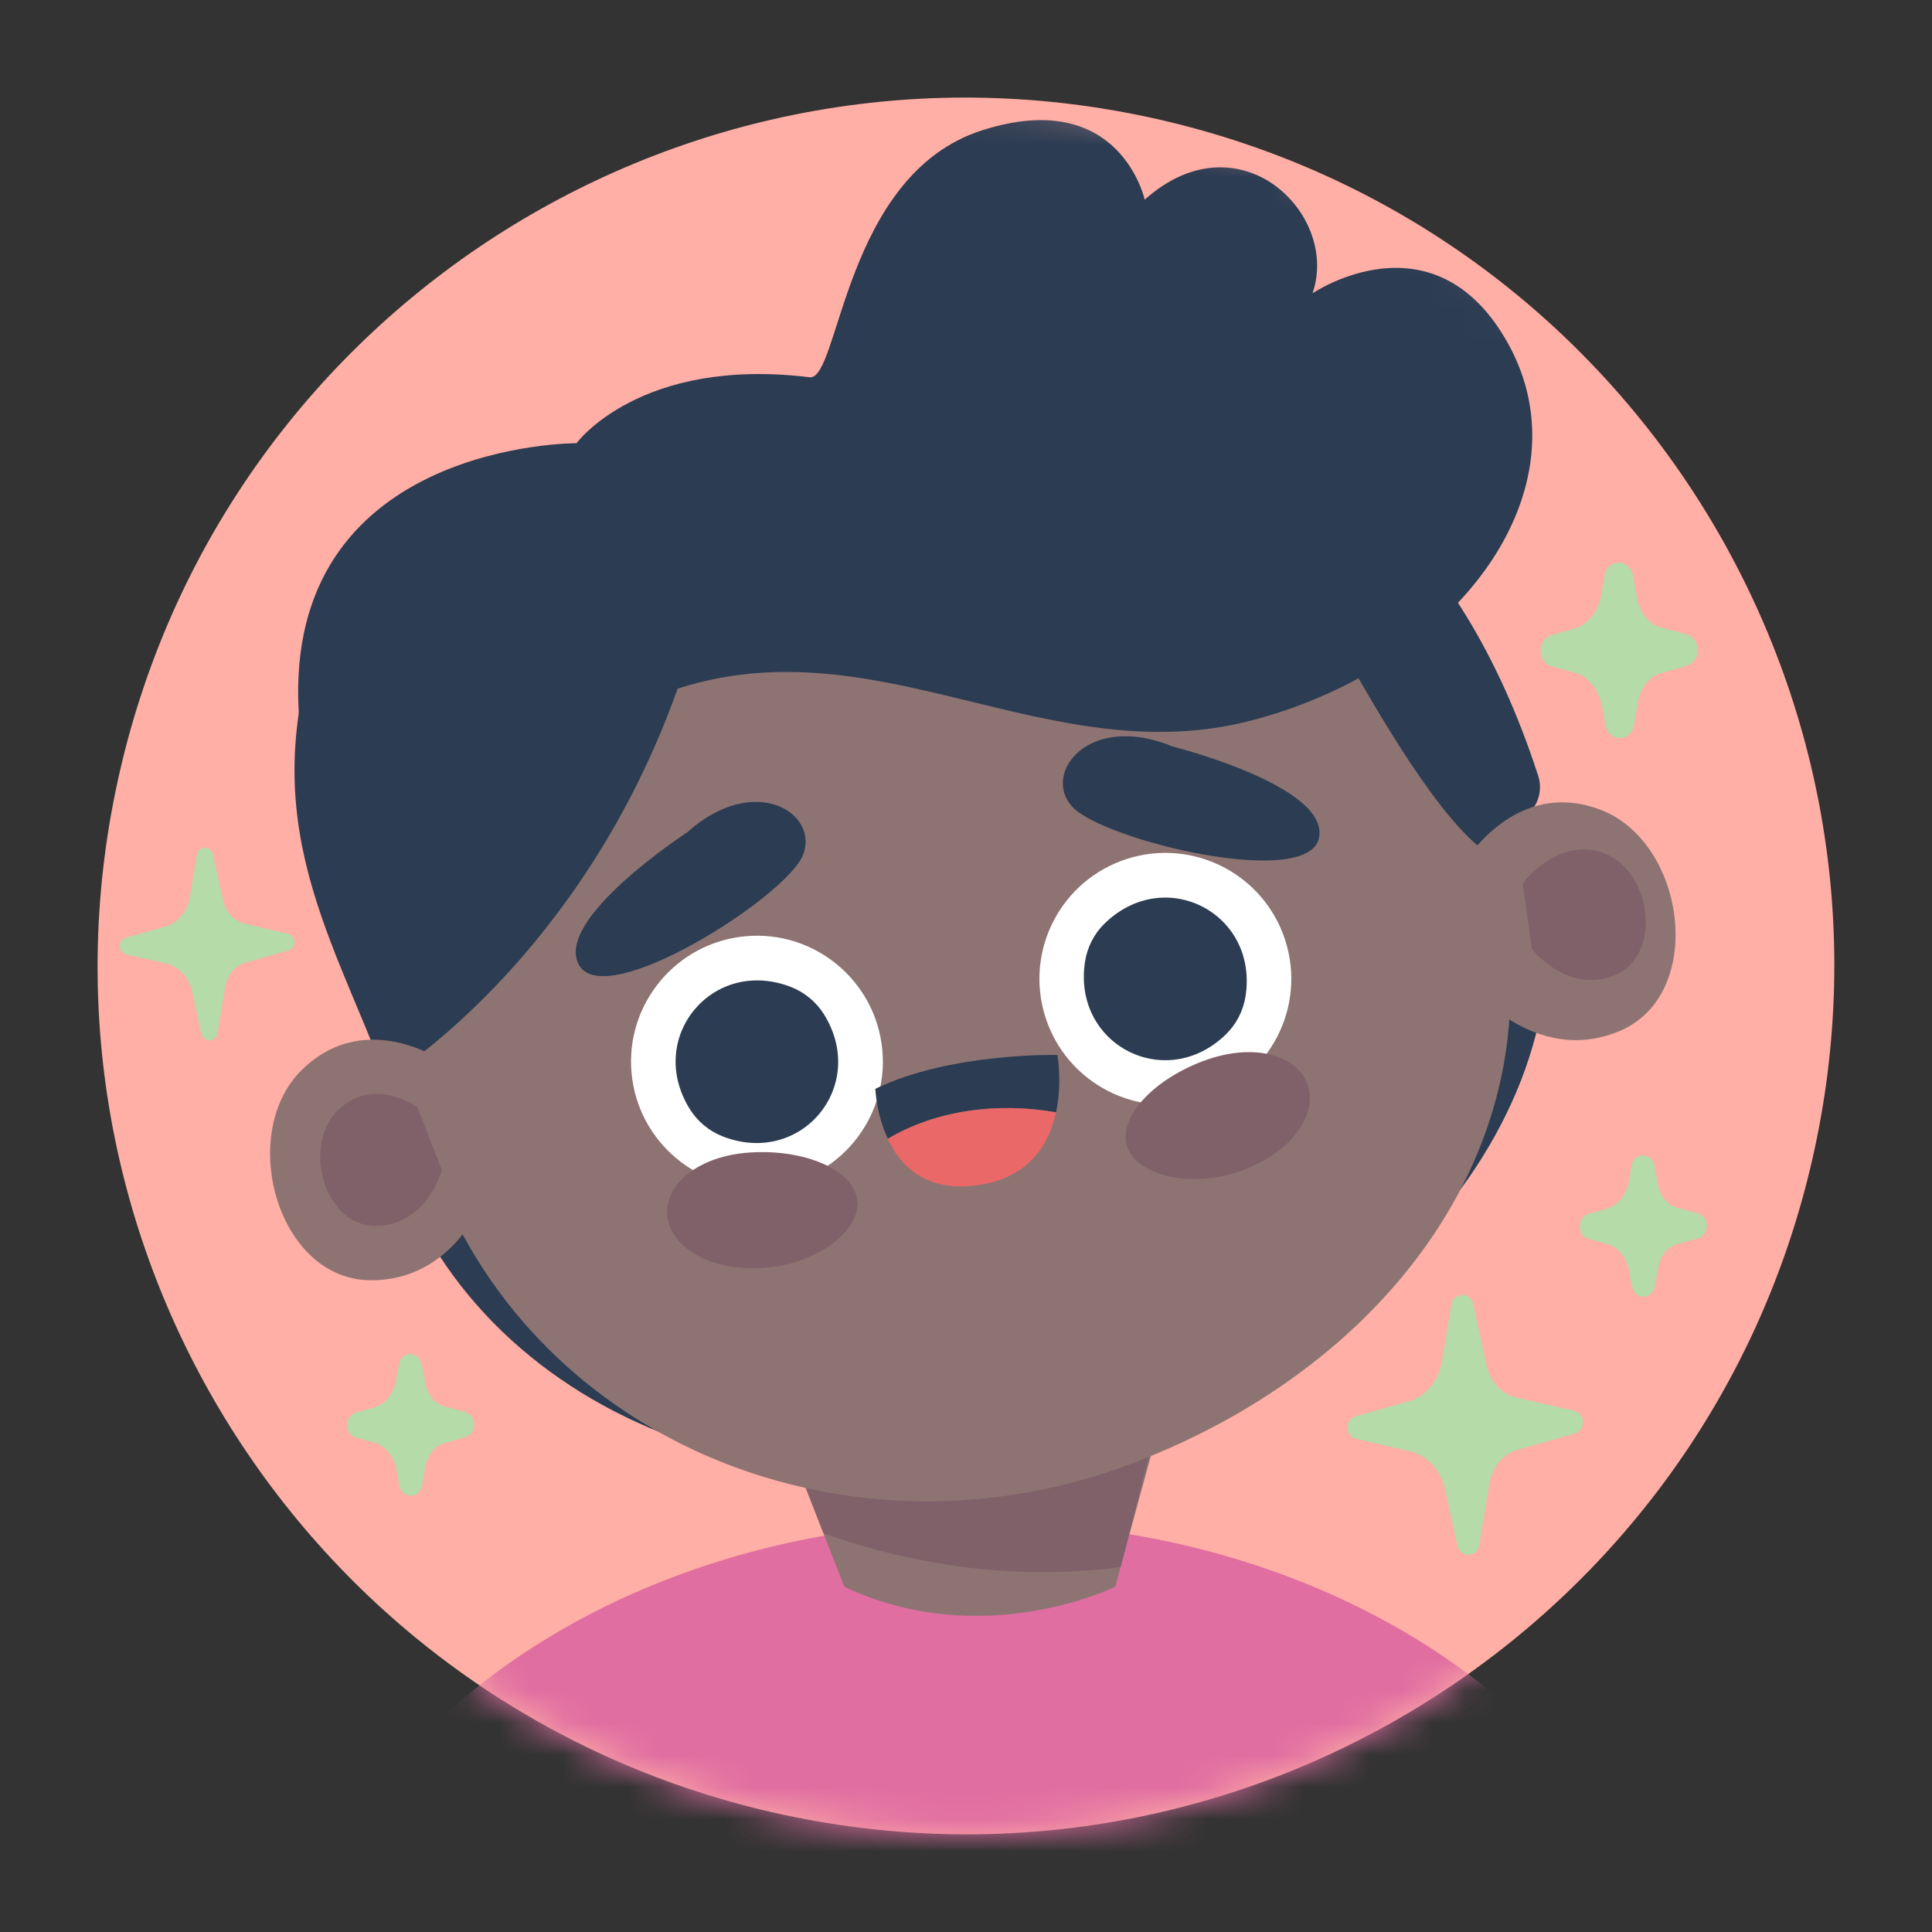 <svg xmlns="http://www.w3.org/2000/svg" fill="none" viewBox="0 0 60 60" height="60" width="60">
<rect x="0" y="0" width="60" height="60" fill="#333333" stroke="none"/>
<g clip-path="url(#clip0_348_134)">
<path fill="#FFAFA5" d="M56.277 36.032C59.609 21.518 50.545 7.052 36.032 3.72C21.518 0.388 7.052 9.452 3.72 23.965C0.388 38.479 9.452 52.945 23.965 56.277C38.479 59.609 52.945 50.545 56.277 36.032Z"></path>
<mask height="54" width="54" y="3" x="3" maskUnits="userSpaceOnUse" style="mask-type:luminance" id="mask0_348_134">
<path fill="white" d="M56.277 36.032C59.609 21.518 50.545 7.052 36.032 3.72C21.518 0.388 7.052 9.452 3.72 23.965C0.388 38.479 9.452 52.945 23.965 56.277C38.479 59.609 52.945 50.545 56.277 36.032Z"></path>
</mask>
<g mask="url(#mask0_348_134)">
<path fill="#E06EA1" d="M30.471 81.1C42.523 81.1 52.294 73.526 52.294 64.184C52.294 54.842 42.523 47.269 30.471 47.269C18.418 47.269 8.647 54.842 8.647 64.184C8.647 73.526 18.418 81.1 30.471 81.1Z"></path>
<path fill="#2C3C52" d="M12.396 36.529C15.407 44.462 25.541 47.97 35.03 44.366C44.518 40.766 50.293 32.794 47.282 24.861C44.27 16.929 34.136 13.42 24.648 17.025C15.159 20.625 9.384 28.597 12.396 36.529Z"></path>
<path fill="#8D7472" d="M35.971 44.366L34.633 49.278C34.633 49.278 30.519 51.313 26.221 49.278L24.975 46.083L35.971 44.366Z"></path>
<path fill="#816169" d="M25.576 47.622L24.975 46.083L35.753 44.95L34.803 48.668C31.608 49.086 28.505 48.65 25.576 47.622Z"></path>
<path fill="#8D7472" d="M13.525 36.494C16.672 44.78 26.365 48.79 35.174 45.442C43.983 42.095 49.121 34.11 45.979 25.825C42.832 17.539 33.138 13.529 24.33 16.876C15.521 20.219 10.382 28.209 13.525 36.494Z"></path>
<path fill="#2C3C52" d="M38.22 13.324C38.22 13.324 43.067 23.859 45.857 26.23C46.079 26.417 46.676 25.572 46.881 25.546C47.565 25.454 47.984 24.752 47.77 24.094C42.758 8.639 29.586 12.152 27.59 12.784C27.416 12.84 27.233 12.845 27.054 12.814C22.9 12.078 11.999 14.213 10.182 18.86C7.715 25.171 10.199 28.78 11.991 33.5C11.991 33.5 19.845 28.793 22.124 17.478"></path>
<path fill="#2C3C52" d="M20.773 21.479C27.176 19.221 32.532 24.077 38.957 22.351C45.382 20.625 49.313 15.142 46.837 10.674C44.545 6.538 40.761 9.109 40.761 9.109C41.616 6.651 38.486 3.574 35.549 6.202C35.549 6.202 34.786 2.672 30.493 4.049C26.2 5.426 26.069 11.829 25.145 11.716C19.871 11.071 17.905 13.764 17.905 13.764C17.905 13.764 9.079 13.721 9.262 21.732C9.441 29.447 17.09 22.769 20.769 21.47L20.773 21.479Z"></path>
<path fill="#2C3C52" d="M36.433 23.188C36.433 23.188 41.302 24.412 40.962 26.025C40.622 27.638 34.241 26.095 33.295 25.049C32.349 24.007 33.822 22.102 36.429 23.188H36.433Z"></path>
<path fill="#2C3C52" d="M21.357 25.838C21.357 25.838 17.146 28.575 17.992 29.987C18.838 31.399 24.373 27.873 24.927 26.578C25.48 25.284 23.471 23.963 21.357 25.833V25.838Z"></path>
<path fill="white" d="M32.467 31.591C33.125 33.648 35.326 34.781 37.383 34.123C39.441 33.465 40.574 31.264 39.916 29.207C39.258 27.149 37.056 26.016 34.999 26.674C32.942 27.333 31.809 29.534 32.467 31.591Z"></path>
<path fill="#2C3C52" d="M33.696 29.865C33.299 32.445 36.202 33.944 38.072 32.123C38.399 31.804 38.612 31.386 38.682 30.937C39.079 28.357 36.176 26.858 34.306 28.679C33.979 28.997 33.766 29.416 33.696 29.865Z"></path>
<path fill="#816169" d="M35.013 35.64C35.339 36.507 37.004 36.943 38.621 36.333C40.234 35.718 40.927 34.52 40.6 33.653C40.273 32.785 38.957 32.349 37.344 32.959C35.732 33.574 34.686 34.773 35.017 35.64H35.013Z"></path>
<path fill="white" d="M27.402 32.615C27.599 34.764 26.012 36.669 23.863 36.865C21.714 37.061 19.81 35.474 19.614 33.326C19.417 31.177 21.004 29.272 23.153 29.076C25.302 28.88 27.206 30.466 27.402 32.615Z"></path>
<path fill="#2C3C52" d="M25.594 31.508C26.967 33.731 24.875 36.242 22.442 35.291C22.02 35.126 21.658 34.825 21.418 34.437C20.045 32.214 22.137 29.704 24.57 30.654C24.992 30.819 25.354 31.12 25.594 31.508Z"></path>
<path fill="#816169" d="M26.635 37.34C26.67 38.268 25.306 39.319 23.58 39.384C21.854 39.449 20.751 38.612 20.716 37.688C20.681 36.76 21.719 35.845 23.445 35.784C25.171 35.718 26.596 36.42 26.631 37.344L26.635 37.34Z"></path>
<path fill="#8D7472" d="M45.508 26.753C45.508 26.753 47.077 24.133 49.718 25.153C52.364 26.173 52.987 30.876 50.311 32.014C47.635 33.151 45.608 30.558 45.608 30.558L45.508 26.748V26.753Z"></path>
<path fill="#816169" d="M47.286 27.433C47.286 27.433 48.385 25.942 49.836 26.504C51.292 27.067 51.636 29.656 50.163 30.279C48.69 30.902 47.574 29.477 47.574 29.477L47.286 27.433Z"></path>
<path fill="#8D7472" d="M13.899 33.047C13.899 33.047 11.441 31.238 9.397 33.204C7.353 35.165 8.595 39.746 11.507 39.759C14.418 39.772 15.281 36.599 15.281 36.599L13.899 33.051V33.047Z"></path>
<path fill="#816169" d="M12.967 34.389C12.967 34.389 11.615 33.395 10.495 34.476C9.375 35.553 10.055 38.068 11.655 38.072C13.254 38.076 13.725 36.337 13.725 36.337L12.967 34.389Z"></path>
<path fill="#2C3C52" d="M27.185 33.814C29.521 32.681 32.838 32.763 32.838 32.763C32.838 32.763 32.995 33.618 32.798 34.542C30.985 34.224 29.063 34.476 27.573 35.365C27.211 34.594 27.185 33.814 27.185 33.814Z"></path>
<path fill="#EA6868" d="M32.794 34.542C32.593 35.483 32.022 36.499 30.54 36.778C28.819 37.096 27.978 36.242 27.568 35.37C29.054 34.481 30.976 34.224 32.794 34.546V34.542Z"></path>
</g>
<path fill="#B5DBA8" d="M48.899 44.523L47.125 45.024C46.68 45.15 46.34 45.564 46.253 46.083L45.935 48.001C45.874 48.371 45.346 48.384 45.264 48.018L44.88 46.266C44.749 45.66 44.322 45.194 43.791 45.072L42.126 44.688C41.759 44.605 41.746 44.083 42.108 43.982L43.756 43.516C44.279 43.368 44.68 42.88 44.78 42.269L45.076 40.5C45.137 40.129 45.665 40.116 45.748 40.482L46.162 42.387C46.275 42.901 46.632 43.294 47.081 43.398L48.881 43.812C49.247 43.895 49.261 44.414 48.899 44.518V44.523Z"></path>
<path fill="#B5DBA8" d="M8.948 29.521L7.632 29.891C7.301 29.983 7.048 30.292 6.987 30.676L6.752 32.096C6.704 32.371 6.316 32.38 6.255 32.11L5.971 30.811C5.876 30.362 5.557 30.013 5.165 29.926L3.932 29.643C3.657 29.582 3.648 29.194 3.919 29.12L5.139 28.775C5.527 28.666 5.823 28.305 5.897 27.851L6.115 26.539C6.163 26.265 6.551 26.256 6.612 26.526L6.922 27.938C7.004 28.318 7.27 28.61 7.602 28.688L8.935 28.998C9.21 29.059 9.219 29.447 8.948 29.521Z"></path>
<path fill="#B5DBA8" d="M52.717 38.46L52.076 38.643C51.784 38.726 51.558 39.009 51.492 39.375L51.392 39.955C51.318 40.378 50.76 40.378 50.682 39.955L50.594 39.484C50.516 39.057 50.246 38.721 49.901 38.63L49.343 38.477C48.964 38.377 48.964 37.797 49.343 37.693L49.901 37.536C50.246 37.44 50.512 37.105 50.586 36.673L50.669 36.198C50.743 35.775 51.3 35.775 51.379 36.198L51.488 36.782C51.553 37.144 51.784 37.427 52.076 37.505L52.721 37.68C53.101 37.78 53.101 38.36 52.721 38.464L52.717 38.46Z"></path>
<path fill="#B5DBA8" d="M14.436 44.636L13.795 44.819C13.503 44.902 13.276 45.185 13.211 45.551L13.111 46.131C13.037 46.554 12.479 46.554 12.4 46.131L12.313 45.656C12.235 45.229 11.964 44.893 11.62 44.802L11.062 44.649C10.683 44.549 10.683 43.969 11.062 43.865L11.62 43.708C11.964 43.612 12.23 43.276 12.304 42.845L12.387 42.37C12.461 41.947 13.019 41.947 13.098 42.37L13.207 42.954C13.272 43.315 13.503 43.599 13.795 43.677L14.44 43.852C14.819 43.952 14.819 44.532 14.44 44.636H14.436Z"></path>
<path fill="#B5DBA8" d="M52.381 20.681L51.588 20.904C51.226 21.004 50.943 21.361 50.865 21.81L50.743 22.529C50.651 23.052 49.958 23.057 49.862 22.534L49.753 21.945C49.657 21.414 49.322 21 48.89 20.886L48.197 20.699C47.731 20.572 47.727 19.858 48.193 19.723L48.882 19.526C49.309 19.404 49.64 18.99 49.731 18.459L49.832 17.87C49.923 17.347 50.616 17.343 50.712 17.866L50.843 18.589C50.926 19.038 51.209 19.387 51.571 19.483L52.373 19.701C52.839 19.827 52.843 20.542 52.377 20.677L52.381 20.681Z"></path>
</g>
<defs>
<clipPath id="clip0_348_134">
<rect fill="white" height="60" width="60"></rect>
</clipPath>
</defs>
</svg>
